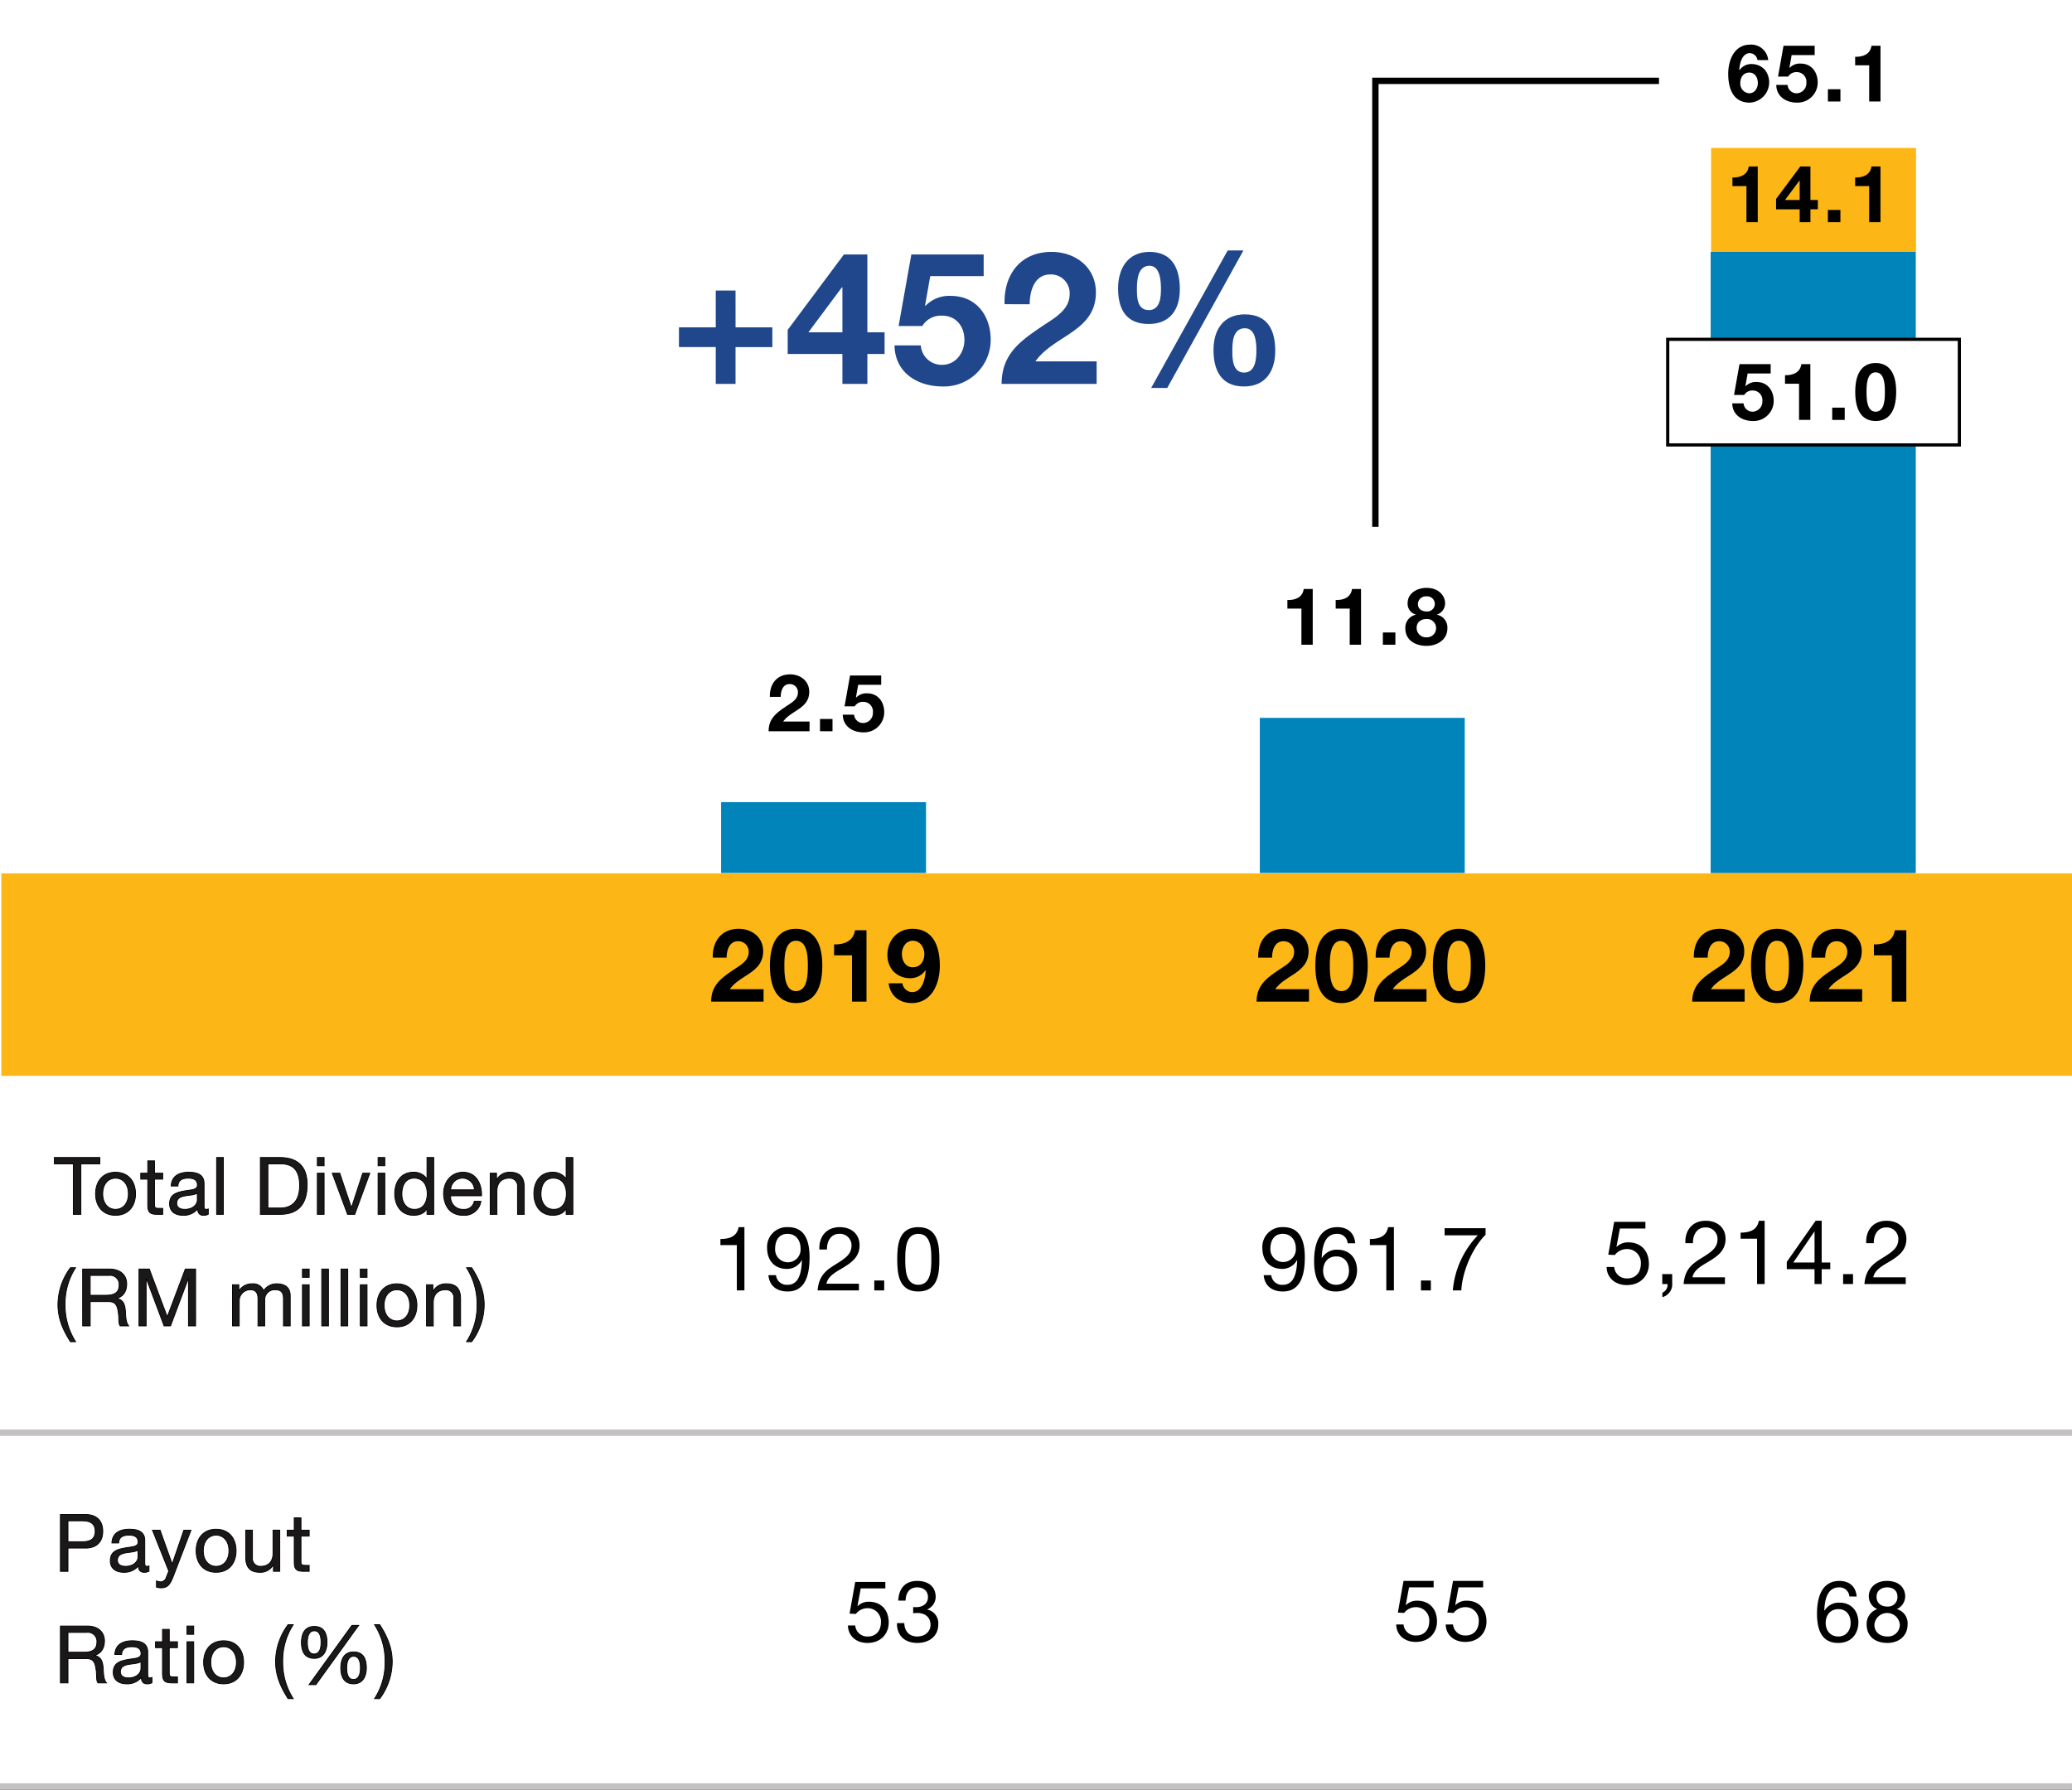 <svg xmlns="http://www.w3.org/2000/svg" width="650" height="561.5" viewBox="0 0 650 561.5">
  <rect x="0" y="0" width="650" height="561.5" fill="#333333" stroke="none"/>
  <g id="Group_7478" data-name="Group 7478" transform="translate(-68 -962)">
    <rect id="Rectangle_2780" data-name="Rectangle 2780" width="650" height="560" transform="translate(68 962)" fill="#fff"/>
    <g id="Path_23630" data-name="Path 23630" transform="translate(-5631.916 -382.404)">
      <path id="Path_23751" data-name="Path 23751" d="M5700.348,1618.406h649.568v63.534H5700.348Zm0,0" fill="#fcb716"/>
    </g>
    <g id="Line_1773" data-name="Line 1773" transform="translate(-5631.916 -382.404)">
      <rect id="Rectangle_2781" data-name="Rectangle 2781" width="649.998" height="2" transform="translate(5699.916 1792.904)" fill="#c3c1c1"/>
    </g>
    <g id="Line_1772" data-name="Line 1772" transform="translate(-5631.916 -382.404)">
      <rect id="Rectangle_2782" data-name="Rectangle 2782" width="649.998" height="2" transform="translate(5699.916 1903.904)" fill="#c3c1c1"/>
    </g>
    <g id="_2019" data-name=" 2019" transform="translate(-5631.916 -382.404)" style="isolation: isolate">
      <g id="Group_7464" data-name="Group 7464" style="isolation: isolate">
        <path id="Path_23752" data-name="Path 23752" d="M5923.518,1644.868c-.161-5.119,2.752-9.056,8.128-9.056,4.1,0,7.678,2.624,7.678,7.008,0,3.36-1.791,5.216-4,6.783s-4.832,2.848-6.464,5.153h10.592v3.9h-16.447c.032-5.184,3.2-7.392,7.072-10.016,1.984-1.343,4.671-2.719,4.7-5.471a3.233,3.233,0,0,0-3.359-3.455c-2.689,0-3.553,2.783-3.553,5.151Z"/>
        <path id="Path_23753" data-name="Path 23753" d="M5949.629,1635.812c4.48,0,8.256,2.817,8.256,11.552,0,8.927-3.776,11.743-8.256,11.743-4.415,0-8.191-2.816-8.191-11.743C5941.438,1638.629,5945.214,1635.812,5949.629,1635.812Zm0,19.551c3.713,0,3.713-5.472,3.713-8,0-2.336,0-7.808-3.713-7.808-3.647,0-3.647,5.472-3.647,7.808C5945.982,1649.891,5945.982,1655.363,5949.629,1655.363Z"/>
        <path id="Path_23754" data-name="Path 23754" d="M5971.74,1658.659H5967.2v-14.527h-5.632v-3.424c3.168.064,6.08-1.024,6.56-4.447h3.615Z"/>
        <path id="Path_23755" data-name="Path 23755" d="M5983.006,1652.9a3.206,3.206,0,0,0,3.008,2.784c3.295,0,4.159-4.32,4.287-6.815l-.065-.064a5.7,5.7,0,0,1-5.054,2.5,7.164,7.164,0,0,1-5.153-2.3A7.716,7.716,0,0,1,5978.3,1644c0-4.575,3.168-8.192,7.839-8.192,6.784,0,8.607,5.92,8.607,11.583,0,5.472-2.432,11.712-8.8,11.712-3.871,0-6.752-2.272-7.263-6.208Zm6.879-9.183c0-2.079-1.344-4.16-3.615-4.16-2.176,0-3.424,2.081-3.424,4.1,0,2.111,1.088,4.224,3.424,4.224C5988.7,1647.876,5989.885,1645.924,5989.885,1643.716Z"/>
      </g>
    </g>
    <g id="_2020" data-name=" 2020" transform="translate(-5631.916 -382.404)" style="isolation: isolate">
      <g id="Group_7465" data-name="Group 7465" style="isolation: isolate">
        <path id="Path_23756" data-name="Path 23756" d="M6094.623,1644.868c-.16-5.119,2.752-9.056,8.127-9.056,4.1,0,7.68,2.624,7.68,7.008,0,3.36-1.792,5.216-4,6.783s-4.832,2.848-6.463,5.153h10.591v3.9h-16.447c.032-5.184,3.2-7.392,7.072-10.016,1.983-1.343,4.671-2.719,4.7-5.471a3.234,3.234,0,0,0-3.361-3.455c-2.688,0-3.551,2.783-3.551,5.151Z"/>
        <path id="Path_23757" data-name="Path 23757" d="M6120.734,1635.812c4.481,0,8.256,2.817,8.256,11.552,0,8.927-3.775,11.743-8.256,11.743-4.416,0-8.191-2.816-8.191-11.743C6112.543,1638.629,6116.318,1635.812,6120.734,1635.812Zm0,19.551c3.712,0,3.712-5.472,3.712-8,0-2.336,0-7.808-3.712-7.808-3.647,0-3.647,5.472-3.647,7.808C6117.087,1649.891,6117.087,1655.363,6120.734,1655.363Z"/>
        <path id="Path_23758" data-name="Path 23758" d="M6131.486,1644.868c-.16-5.119,2.752-9.056,8.128-9.056,4.1,0,7.679,2.624,7.679,7.008,0,3.36-1.791,5.216-4,6.783s-4.832,2.848-6.464,5.153h10.592v3.9h-16.447c.032-5.184,3.2-7.392,7.072-10.016,1.982-1.343,4.671-2.719,4.7-5.471a3.233,3.233,0,0,0-3.359-3.455c-2.689,0-3.553,2.783-3.553,5.151Z"/>
        <path id="Path_23759" data-name="Path 23759" d="M6157.6,1635.812c4.48,0,8.256,2.817,8.256,11.552,0,8.927-3.776,11.743-8.256,11.743-4.415,0-8.192-2.816-8.192-11.743C6149.406,1638.629,6153.183,1635.812,6157.6,1635.812Zm0,19.551c3.713,0,3.713-5.472,3.713-8,0-2.336,0-7.808-3.713-7.808-3.647,0-3.647,5.472-3.647,7.808C6153.951,1649.891,6153.951,1655.363,6157.6,1655.363Z"/>
      </g>
    </g>
    <g id="_2021" data-name=" 2021" transform="translate(-5631.916 -382.404)" style="isolation: isolate">
      <g id="Group_7466" data-name="Group 7466" style="isolation: isolate">
        <path id="Path_23760" data-name="Path 23760" d="M6231.286,1644.868c-.16-5.119,2.751-9.056,8.128-9.056,4.1,0,7.679,2.624,7.679,7.008,0,3.36-1.792,5.216-4,6.783s-4.832,2.848-6.465,5.153h10.592v3.9h-16.448c.034-5.184,3.2-7.392,7.073-10.016,1.984-1.343,4.672-2.719,4.7-5.471a3.233,3.233,0,0,0-3.36-3.455c-2.687,0-3.551,2.783-3.551,5.151Z"/>
        <path id="Path_23761" data-name="Path 23761" d="M6257.4,1635.812c4.48,0,8.255,2.817,8.255,11.552,0,8.927-3.775,11.743-8.255,11.743-4.415,0-8.191-2.816-8.191-11.743C6249.206,1638.629,6252.982,1635.812,6257.4,1635.812Zm0,19.551c3.712,0,3.712-5.472,3.712-8,0-2.336,0-7.808-3.712-7.808-3.647,0-3.647,5.472-3.647,7.808C6253.75,1649.891,6253.75,1655.363,6257.4,1655.363Z"/>
        <path id="Path_23762" data-name="Path 23762" d="M6268.15,1644.868c-.16-5.119,2.751-9.056,8.127-9.056,4.1,0,7.68,2.624,7.68,7.008,0,3.36-1.793,5.216-4,6.783s-4.832,2.848-6.464,5.153h10.591v3.9h-16.446c.032-5.184,3.2-7.392,7.071-10.016,1.984-1.343,4.672-2.719,4.7-5.471a3.233,3.233,0,0,0-3.36-3.455c-2.688,0-3.551,2.783-3.551,5.151Z"/>
        <path id="Path_23763" data-name="Path 23763" d="M6297.941,1658.659H6293.4v-14.527h-5.631v-3.424c3.168.064,6.08-1.024,6.559-4.447h3.616Z"/>
      </g>
    </g>
    <g id="Total_Dividend_RM_million_" data-name="Total Dividend RM million " transform="translate(-5631.916 -382.404)" style="isolation: isolate">
      <g id="Group_7467" data-name="Group 7467" style="isolation: isolate">
        <path id="Path_23764" data-name="Path 23764" d="M5722.914,1709.558h-5.948v-2h14.271v2h-5.948V1725.4h-2.375Z" fill="#1a1818"/>
        <path id="Path_23765" data-name="Path 23765" d="M5736.164,1712.182c4.1,0,6.274,2.975,6.274,6.774,0,3.773-2.174,6.748-6.274,6.748s-6.273-2.975-6.273-6.748C5729.891,1715.157,5732.064,1712.182,5736.164,1712.182Zm0,11.648c2.225,0,4.024-1.75,4.024-4.874,0-3.15-1.8-4.9-4.024-4.9s-4.023,1.75-4.023,4.9C5732.141,1722.08,5733.939,1723.83,5736.164,1723.83Z" fill="#1a1818"/>
        <path id="Path_23766" data-name="Path 23766" d="M5748.39,1712.482h2.574v1.875h-2.574v8.023c0,.974.274,1.149,1.6,1.149h.975v1.875h-1.624c-2.2,0-3.074-.45-3.074-2.824v-8.223h-2.2v-1.875h2.2v-3.874h2.124Z" fill="#1a1818"/>
        <path id="Path_23767" data-name="Path 23767" d="M5765.262,1725.354a2.867,2.867,0,0,1-1.525.35c-1.1,0-1.8-.6-1.8-2a5.735,5.735,0,0,1-4.549,2c-2.35,0-4.274-1.05-4.274-3.624,0-2.924,2.174-3.549,4.374-3.974,2.349-.45,4.349-.3,4.349-1.9,0-1.85-1.525-2.151-2.874-2.151-1.8,0-3.124.551-3.225,2.451h-2.124c.125-3.2,2.6-4.325,5.474-4.325,2.324,0,4.849.525,4.849,3.549v6.649c0,1,0,1.45.674,1.45a1.824,1.824,0,0,0,.65-.125Zm-3.449-6.624c-.825.6-2.424.625-3.849.875-1.4.25-2.6.75-2.6,2.325,0,1.4,1.2,1.9,2.5,1.9,2.8,0,3.95-1.75,3.95-2.925Z" fill="#1a1818"/>
        <path id="Path_23768" data-name="Path 23768" d="M5767.865,1707.558h2.124V1725.4h-2.124Z" fill="#1a1818"/>
        <path id="Path_23769" data-name="Path 23769" d="M5781.59,1707.558h6.123c5.5,0,8.572,2.749,8.572,8.5,0,5.974-2.624,9.348-8.572,9.348h-6.123Zm2.373,15.846h3.949c1.625,0,6-.449,6-7.022,0-4.249-1.575-6.824-5.948-6.824h-4Z" fill="#1a1818"/>
        <path id="Path_23770" data-name="Path 23770" d="M5801.589,1710.158h-2.124v-2.6h2.124Zm-2.124,2.324h2.124V1725.4h-2.124Z" fill="#1a1818"/>
        <path id="Path_23771" data-name="Path 23771" d="M5811.213,1725.4h-2.275l-4.8-12.922h2.375l3.624,10.773h.05l3.523-10.773h2.225Z" fill="#1a1818"/>
        <path id="Path_23772" data-name="Path 23772" d="M5820.639,1710.158h-2.125v-2.6h2.125Zm-2.125,2.324h2.125V1725.4h-2.125Z" fill="#1a1818"/>
        <path id="Path_23773" data-name="Path 23773" d="M5835.986,1725.4h-2.125v-1.75h-.05c-.7,1.425-2.349,2.05-4.123,2.05-3.975,0-5.95-3.149-5.95-6.8s1.95-6.724,5.9-6.724a4.948,4.948,0,0,1,4.174,2.025h.05v-6.649h2.125Zm-6-1.574c2.849,0,3.949-2.45,3.949-4.874,0-2.55-1.149-4.9-4.074-4.9-2.9,0-3.874,2.475-3.874,5C5825.988,1721.48,5827.238,1723.83,5829.987,1723.83Z" fill="#1a1818"/>
        <path id="Path_23774" data-name="Path 23774" d="M5850.785,1721.305a5.209,5.209,0,0,1-5.523,4.4c-4.124,0-6.074-2.85-6.2-6.8,0-3.874,2.55-6.724,6.074-6.724,4.574,0,5.973,4.274,5.848,7.4h-9.672a3.807,3.807,0,0,0,4.024,4.249,3.115,3.115,0,0,0,3.349-2.525Zm-2.049-3.6a3.718,3.718,0,0,0-3.724-3.65,3.68,3.68,0,0,0-3.7,3.65Z" fill="#1a1818"/>
        <path id="Path_23775" data-name="Path 23775" d="M5853.688,1712.482h2v2.05h.049a4.5,4.5,0,0,1,4.2-2.35c3.4,0,4.448,1.95,4.448,4.724v8.5h-2.124v-8.748a2.435,2.435,0,0,0-2.624-2.6c-2.574,0-3.824,1.725-3.824,4.05v7.3h-2.125Z" fill="#1a1818"/>
        <path id="Path_23776" data-name="Path 23776" d="M5879.635,1725.4h-2.124v-1.75h-.05c-.7,1.425-2.35,2.05-4.125,2.05-3.973,0-5.947-3.149-5.947-6.8s1.949-6.724,5.9-6.724a4.949,4.949,0,0,1,4.174,2.025h.05v-6.649h2.124Zm-6-1.574c2.849,0,3.949-2.45,3.949-4.874,0-2.55-1.15-4.9-4.074-4.9-2.9,0-3.874,2.475-3.874,5C5869.638,1721.48,5870.887,1723.83,5873.637,1723.83Z" fill="#1a1818"/>
      </g>
      <g id="Group_7468" data-name="Group 7468" style="isolation: isolate">
        <path id="Path_23777" data-name="Path 23777" d="M5722.914,1709.558h-5.948v-2h14.271v2h-5.948V1725.4h-2.375Z" fill="none" stroke="#000" stroke-width="0.25"/>
        <path id="Path_23778" data-name="Path 23778" d="M5736.164,1712.182c4.1,0,6.274,2.975,6.274,6.774,0,3.773-2.174,6.748-6.274,6.748s-6.273-2.975-6.273-6.748C5729.891,1715.157,5732.064,1712.182,5736.164,1712.182Zm0,11.648c2.225,0,4.024-1.75,4.024-4.874,0-3.15-1.8-4.9-4.024-4.9s-4.023,1.75-4.023,4.9C5732.141,1722.08,5733.939,1723.83,5736.164,1723.83Z" fill="none" stroke="#000" stroke-width="0.25"/>
        <path id="Path_23779" data-name="Path 23779" d="M5748.39,1712.482h2.574v1.875h-2.574v8.023c0,.974.274,1.149,1.6,1.149h.975v1.875h-1.624c-2.2,0-3.074-.45-3.074-2.824v-8.223h-2.2v-1.875h2.2v-3.874h2.124Z" fill="none" stroke="#000" stroke-width="0.25"/>
        <path id="Path_23780" data-name="Path 23780" d="M5765.262,1725.354a2.867,2.867,0,0,1-1.525.35c-1.1,0-1.8-.6-1.8-2a5.735,5.735,0,0,1-4.549,2c-2.35,0-4.274-1.05-4.274-3.624,0-2.924,2.174-3.549,4.374-3.974,2.349-.45,4.349-.3,4.349-1.9,0-1.85-1.525-2.151-2.874-2.151-1.8,0-3.124.551-3.225,2.451h-2.124c.125-3.2,2.6-4.325,5.474-4.325,2.324,0,4.849.525,4.849,3.549v6.649c0,1,0,1.45.674,1.45a1.824,1.824,0,0,0,.65-.125Zm-3.449-6.624c-.825.6-2.424.625-3.849.875-1.4.25-2.6.75-2.6,2.325,0,1.4,1.2,1.9,2.5,1.9,2.8,0,3.95-1.75,3.95-2.925Z" fill="none" stroke="#000" stroke-width="0.25"/>
        <path id="Path_23781" data-name="Path 23781" d="M5767.865,1707.558h2.124V1725.4h-2.124Z" fill="none" stroke="#000" stroke-width="0.25"/>
        <path id="Path_23782" data-name="Path 23782" d="M5781.59,1707.558h6.123c5.5,0,8.572,2.749,8.572,8.5,0,5.974-2.624,9.348-8.572,9.348h-6.123Zm2.373,15.846h3.949c1.625,0,6-.449,6-7.022,0-4.249-1.575-6.824-5.948-6.824h-4Z" fill="none" stroke="#000" stroke-width="0.25"/>
        <path id="Path_23783" data-name="Path 23783" d="M5801.589,1710.158h-2.124v-2.6h2.124Zm-2.124,2.324h2.124V1725.4h-2.124Z" fill="none" stroke="#000" stroke-width="0.25"/>
        <path id="Path_23784" data-name="Path 23784" d="M5811.213,1725.4h-2.275l-4.8-12.922h2.375l3.624,10.773h.05l3.523-10.773h2.225Z" fill="none" stroke="#000" stroke-width="0.25"/>
        <path id="Path_23785" data-name="Path 23785" d="M5820.639,1710.158h-2.125v-2.6h2.125Zm-2.125,2.324h2.125V1725.4h-2.125Z" fill="none" stroke="#000" stroke-width="0.25"/>
        <path id="Path_23786" data-name="Path 23786" d="M5835.986,1725.4h-2.125v-1.75h-.05c-.7,1.425-2.349,2.05-4.123,2.05-3.975,0-5.95-3.149-5.95-6.8s1.95-6.724,5.9-6.724a4.948,4.948,0,0,1,4.174,2.025h.05v-6.649h2.125Zm-6-1.574c2.849,0,3.949-2.45,3.949-4.874,0-2.55-1.149-4.9-4.074-4.9-2.9,0-3.874,2.475-3.874,5C5825.988,1721.48,5827.238,1723.83,5829.987,1723.83Z" fill="none" stroke="#000" stroke-width="0.25"/>
        <path id="Path_23787" data-name="Path 23787" d="M5850.785,1721.305a5.209,5.209,0,0,1-5.523,4.4c-4.124,0-6.074-2.85-6.2-6.8,0-3.874,2.55-6.724,6.074-6.724,4.574,0,5.973,4.274,5.848,7.4h-9.672a3.807,3.807,0,0,0,4.024,4.249,3.115,3.115,0,0,0,3.349-2.525Zm-2.049-3.6a3.718,3.718,0,0,0-3.724-3.65,3.68,3.68,0,0,0-3.7,3.65Z" fill="none" stroke="#000" stroke-width="0.25"/>
        <path id="Path_23788" data-name="Path 23788" d="M5853.688,1712.482h2v2.05h.049a4.5,4.5,0,0,1,4.2-2.35c3.4,0,4.448,1.95,4.448,4.724v8.5h-2.124v-8.748a2.435,2.435,0,0,0-2.624-2.6c-2.574,0-3.824,1.725-3.824,4.05v7.3h-2.125Z" fill="none" stroke="#000" stroke-width="0.25"/>
        <path id="Path_23789" data-name="Path 23789" d="M5879.635,1725.4h-2.124v-1.75h-.05c-.7,1.425-2.35,2.05-4.125,2.05-3.973,0-5.947-3.149-5.947-6.8s1.949-6.724,5.9-6.724a4.949,4.949,0,0,1,4.174,2.025h.05v-6.649h2.124Zm-6-1.574c2.849,0,3.949-2.45,3.949-4.874,0-2.55-1.15-4.9-4.074-4.9-2.9,0-3.874,2.475-3.874,5C5869.638,1721.48,5870.887,1723.83,5873.637,1723.83Z" fill="none" stroke="#000" stroke-width="0.25"/>
      </g>
      <g id="Group_7469" data-name="Group 7469" style="isolation: isolate">
        <path id="Path_23790" data-name="Path 23790" d="M5722.015,1765.353c-2.4-3.75-3.924-7.323-3.924-11.7a19.651,19.651,0,0,1,3.924-11.522h1.624a20.688,20.688,0,0,0-3.3,11.522,21.081,21.081,0,0,0,3.3,11.7Z" fill="#1a1818"/>
        <path id="Path_23791" data-name="Path 23791" d="M5725.84,1742.558h8.4c3.35,0,5.424,1.825,5.424,4.674,0,2.15-.95,3.924-3.1,4.525v.049c2.074.4,2.5,1.924,2.673,3.674.151,1.75.051,3.7,1.051,4.924h-2.65c-.674-.724-.3-2.649-.65-4.4-.25-1.75-.674-3.225-2.973-3.225h-5.8v7.623h-2.375Zm7.324,8.223c2.224,0,4.123-.574,4.123-3.174a2.823,2.823,0,0,0-3.174-3.049h-5.9v6.223Z" fill="#1a1818"/>
        <path id="Path_23792" data-name="Path 23792" d="M5743.516,1742.558h3.248l5.625,15,5.648-15h3.248V1760.4h-2.249v-14.847h-.05l-5.574,14.847h-2.023l-5.575-14.847h-.049V1760.4h-2.249Z" fill="#1a1818"/>
        <path id="Path_23793" data-name="Path 23793" d="M5772.84,1747.482h2v1.9h.049a4.764,4.764,0,0,1,4.174-2.2,3.425,3.425,0,0,1,3.549,2.2,4.786,4.786,0,0,1,4.05-2.2c2.574,0,4.3,1.075,4.3,3.749v9.473h-2.125v-8.473c0-1.6-.425-2.875-2.5-2.875a3.13,3.13,0,0,0-3.373,3.3v8.048h-2.125v-8.473c0-1.674-.525-2.875-2.424-2.875a3.486,3.486,0,0,0-3.449,3.3v8.048h-2.125Z" fill="#1a1818"/>
        <path id="Path_23794" data-name="Path 23794" d="M5796.914,1745.158h-2.124v-2.6h2.124Zm-2.124,2.324h2.124V1760.4h-2.124Z" fill="#1a1818"/>
        <path id="Path_23795" data-name="Path 23795" d="M5800.84,1742.558h2.124V1760.4h-2.124Z" fill="#1a1818"/>
        <path id="Path_23796" data-name="Path 23796" d="M5806.889,1742.558h2.125V1760.4h-2.125Z" fill="#1a1818"/>
        <path id="Path_23797" data-name="Path 23797" d="M5815.063,1745.158h-2.125v-2.6h2.125Zm-2.125,2.324h2.125V1760.4h-2.125Z" fill="#1a1818"/>
        <path id="Path_23798" data-name="Path 23798" d="M5824.438,1747.182c4.1,0,6.273,2.975,6.273,6.774,0,3.773-2.175,6.748-6.273,6.748s-6.274-2.975-6.274-6.748C5818.164,1750.157,5820.338,1747.182,5824.438,1747.182Zm0,11.648c2.223,0,4.023-1.75,4.023-4.874,0-3.15-1.8-4.9-4.023-4.9s-4.025,1.75-4.025,4.9C5820.413,1757.08,5822.213,1758.83,5824.438,1758.83Z" fill="#1a1818"/>
        <path id="Path_23799" data-name="Path 23799" d="M5833.713,1747.482h2v2.05h.049a4.5,4.5,0,0,1,4.2-2.35c3.4,0,4.449,1.95,4.449,4.724v8.5h-2.125v-8.748a2.435,2.435,0,0,0-2.623-2.6c-2.575,0-3.824,1.725-3.824,4.05v7.3h-2.125Z" fill="#1a1818"/>
        <path id="Path_23800" data-name="Path 23800" d="M5846.264,1765.353a20.674,20.674,0,0,0,3.3-11.522,21.062,21.062,0,0,0-3.3-11.7h1.625c2.4,3.749,3.924,7.323,3.924,11.7a19.663,19.663,0,0,1-3.924,11.522Z" fill="#1a1818"/>
      </g>
      <g id="Group_7470" data-name="Group 7470" style="isolation: isolate">
        <path id="Path_23801" data-name="Path 23801" d="M5722.015,1765.353c-2.4-3.75-3.924-7.323-3.924-11.7a19.651,19.651,0,0,1,3.924-11.522h1.624a20.688,20.688,0,0,0-3.3,11.522,21.081,21.081,0,0,0,3.3,11.7Z" fill="none" stroke="#000" stroke-width="0.25"/>
        <path id="Path_23802" data-name="Path 23802" d="M5725.84,1742.558h8.4c3.35,0,5.424,1.825,5.424,4.674,0,2.15-.95,3.924-3.1,4.525v.049c2.074.4,2.5,1.924,2.673,3.674.151,1.75.051,3.7,1.051,4.924h-2.65c-.674-.724-.3-2.649-.65-4.4-.25-1.75-.674-3.225-2.973-3.225h-5.8v7.623h-2.375Zm7.324,8.223c2.224,0,4.123-.574,4.123-3.174a2.823,2.823,0,0,0-3.174-3.049h-5.9v6.223Z" fill="none" stroke="#000" stroke-width="0.25"/>
        <path id="Path_23803" data-name="Path 23803" d="M5743.516,1742.558h3.248l5.625,15,5.648-15h3.248V1760.4h-2.249v-14.847h-.05l-5.574,14.847h-2.023l-5.575-14.847h-.049V1760.4h-2.249Z" fill="none" stroke="#000" stroke-width="0.25"/>
        <path id="Path_23804" data-name="Path 23804" d="M5772.84,1747.482h2v1.9h.049a4.764,4.764,0,0,1,4.174-2.2,3.425,3.425,0,0,1,3.549,2.2,4.786,4.786,0,0,1,4.05-2.2c2.574,0,4.3,1.075,4.3,3.749v9.473h-2.125v-8.473c0-1.6-.425-2.875-2.5-2.875a3.13,3.13,0,0,0-3.373,3.3v8.048h-2.125v-8.473c0-1.674-.525-2.875-2.424-2.875a3.486,3.486,0,0,0-3.449,3.3v8.048h-2.125Z" fill="none" stroke="#000" stroke-width="0.25"/>
        <path id="Path_23805" data-name="Path 23805" d="M5796.914,1745.158h-2.124v-2.6h2.124Zm-2.124,2.324h2.124V1760.4h-2.124Z" fill="none" stroke="#000" stroke-width="0.25"/>
        <path id="Path_23806" data-name="Path 23806" d="M5800.84,1742.558h2.124V1760.4h-2.124Z" fill="none" stroke="#000" stroke-width="0.25"/>
        <path id="Path_23807" data-name="Path 23807" d="M5806.889,1742.558h2.125V1760.4h-2.125Z" fill="none" stroke="#000" stroke-width="0.25"/>
        <path id="Path_23808" data-name="Path 23808" d="M5815.063,1745.158h-2.125v-2.6h2.125Zm-2.125,2.324h2.125V1760.4h-2.125Z" fill="none" stroke="#000" stroke-width="0.25"/>
        <path id="Path_23809" data-name="Path 23809" d="M5824.438,1747.182c4.1,0,6.273,2.975,6.273,6.774,0,3.773-2.175,6.748-6.273,6.748s-6.274-2.975-6.274-6.748C5818.164,1750.157,5820.338,1747.182,5824.438,1747.182Zm0,11.648c2.223,0,4.023-1.75,4.023-4.874,0-3.15-1.8-4.9-4.023-4.9s-4.025,1.75-4.025,4.9C5820.413,1757.08,5822.213,1758.83,5824.438,1758.83Z" fill="none" stroke="#000" stroke-width="0.25"/>
        <path id="Path_23810" data-name="Path 23810" d="M5833.713,1747.482h2v2.05h.049a4.5,4.5,0,0,1,4.2-2.35c3.4,0,4.449,1.95,4.449,4.724v8.5h-2.125v-8.748a2.435,2.435,0,0,0-2.623-2.6c-2.575,0-3.824,1.725-3.824,4.05v7.3h-2.125Z" fill="none" stroke="#000" stroke-width="0.25"/>
        <path id="Path_23811" data-name="Path 23811" d="M5846.264,1765.353a20.674,20.674,0,0,0,3.3-11.522,21.062,21.062,0,0,0-3.3-11.7h1.625c2.4,3.749,3.924,7.323,3.924,11.7a19.663,19.663,0,0,1-3.924,11.522Z" fill="none" stroke="#000" stroke-width="0.25"/>
      </g>
    </g>
    <g id="Payout_Ratio_" data-name="Payout Ratio " transform="translate(-5631.916 -382.404)" style="isolation: isolate">
      <g id="Group_7471" data-name="Group 7471" style="isolation: isolate">
        <path id="Path_23812" data-name="Path 23812" d="M5718.865,1819.558h7.823c3.55,0,5.474,1.975,5.474,5.274s-1.924,5.3-5.474,5.274h-5.448v7.3h-2.375Zm2.375,8.548h4.649c2.674.026,3.9-1.149,3.9-3.274s-1.225-3.274-3.9-3.274h-4.649Z" fill="#1a1818"/>
        <path id="Path_23813" data-name="Path 23813" d="M5746.662,1837.354a2.863,2.863,0,0,1-1.524.35c-1.1,0-1.8-.6-1.8-2a5.734,5.734,0,0,1-4.549,2c-2.35,0-4.273-1.05-4.273-3.624,0-2.924,2.173-3.549,4.374-3.974,2.348-.45,4.348-.3,4.348-1.9,0-1.85-1.524-2.151-2.874-2.151-1.8,0-3.124.551-3.224,2.451h-2.124c.125-3.2,2.6-4.325,5.473-4.325,2.324,0,4.849.525,4.849,3.549v6.649c0,1,0,1.45.675,1.45a1.814,1.814,0,0,0,.649-.125Zm-3.449-6.624c-.824.6-2.424.625-3.849.875-1.4.25-2.6.75-2.6,2.325,0,1.4,1.2,1.9,2.5,1.9,2.8,0,3.949-1.75,3.949-2.925Z" fill="#1a1818"/>
        <path id="Path_23814" data-name="Path 23814" d="M5754.214,1839.129c-.975,2.524-1.85,3.449-3.749,3.449a4.229,4.229,0,0,1-1.475-.225v-1.95a4.345,4.345,0,0,0,1.25.3,1.832,1.832,0,0,0,1.749-1.175l.875-2.2-5.124-12.847h2.4l3.774,10.573h.05l3.624-10.573h2.25Z" fill="#1a1818"/>
        <path id="Path_23815" data-name="Path 23815" d="M5767.714,1824.182c4.1,0,6.273,2.975,6.273,6.774,0,3.773-2.174,6.748-6.273,6.748s-6.274-2.975-6.274-6.748C5761.44,1827.157,5763.615,1824.182,5767.714,1824.182Zm0,11.648c2.224,0,4.024-1.75,4.024-4.874,0-3.15-1.8-4.9-4.024-4.9s-4.025,1.75-4.025,4.9C5763.689,1834.08,5765.489,1835.83,5767.714,1835.83Z" fill="#1a1818"/>
        <path id="Path_23816" data-name="Path 23816" d="M5787.688,1837.4h-2v-2.05h-.05a4.5,4.5,0,0,1-4.2,2.35c-3.4,0-4.448-1.949-4.448-4.724v-8.5h2.124v8.748a2.434,2.434,0,0,0,2.624,2.6c2.575,0,3.825-1.725,3.825-4.05v-7.3h2.125Z" fill="#1a1818"/>
        <path id="Path_23817" data-name="Path 23817" d="M5794.34,1824.482h2.574v1.875h-2.574v8.023c0,.974.274,1.149,1.6,1.149h.975v1.875h-1.625c-2.2,0-3.074-.45-3.074-2.824v-8.223h-2.2v-1.875h2.2v-3.874h2.125Z" fill="#1a1818"/>
      </g>
      <g id="Group_7472" data-name="Group 7472" style="isolation: isolate">
        <path id="Path_23818" data-name="Path 23818" d="M5718.865,1819.558h7.823c3.55,0,5.474,1.975,5.474,5.274s-1.924,5.3-5.474,5.274h-5.448v7.3h-2.375Zm2.375,8.548h4.649c2.674.026,3.9-1.149,3.9-3.274s-1.225-3.274-3.9-3.274h-4.649Z" fill="none" stroke="#000" stroke-width="0.25"/>
        <path id="Path_23819" data-name="Path 23819" d="M5746.662,1837.354a2.863,2.863,0,0,1-1.524.35c-1.1,0-1.8-.6-1.8-2a5.734,5.734,0,0,1-4.549,2c-2.35,0-4.273-1.05-4.273-3.624,0-2.924,2.173-3.549,4.374-3.974,2.348-.45,4.348-.3,4.348-1.9,0-1.85-1.524-2.151-2.874-2.151-1.8,0-3.124.551-3.224,2.451h-2.124c.125-3.2,2.6-4.325,5.473-4.325,2.324,0,4.849.525,4.849,3.549v6.649c0,1,0,1.45.675,1.45a1.814,1.814,0,0,0,.649-.125Zm-3.449-6.624c-.824.6-2.424.625-3.849.875-1.4.25-2.6.75-2.6,2.325,0,1.4,1.2,1.9,2.5,1.9,2.8,0,3.949-1.75,3.949-2.925Z" fill="none" stroke="#000" stroke-width="0.25"/>
        <path id="Path_23820" data-name="Path 23820" d="M5754.214,1839.129c-.975,2.524-1.85,3.449-3.749,3.449a4.229,4.229,0,0,1-1.475-.225v-1.95a4.345,4.345,0,0,0,1.25.3,1.832,1.832,0,0,0,1.749-1.175l.875-2.2-5.124-12.847h2.4l3.774,10.573h.05l3.624-10.573h2.25Z" fill="none" stroke="#000" stroke-width="0.25"/>
        <path id="Path_23821" data-name="Path 23821" d="M5767.714,1824.182c4.1,0,6.273,2.975,6.273,6.774,0,3.773-2.174,6.748-6.273,6.748s-6.274-2.975-6.274-6.748C5761.44,1827.157,5763.615,1824.182,5767.714,1824.182Zm0,11.648c2.224,0,4.024-1.75,4.024-4.874,0-3.15-1.8-4.9-4.024-4.9s-4.025,1.75-4.025,4.9C5763.689,1834.08,5765.489,1835.83,5767.714,1835.83Z" fill="none" stroke="#000" stroke-width="0.25"/>
        <path id="Path_23822" data-name="Path 23822" d="M5787.688,1837.4h-2v-2.05h-.05a4.5,4.5,0,0,1-4.2,2.35c-3.4,0-4.448-1.949-4.448-4.724v-8.5h2.124v8.748a2.434,2.434,0,0,0,2.624,2.6c2.575,0,3.825-1.725,3.825-4.05v-7.3h2.125Z" fill="none" stroke="#000" stroke-width="0.25"/>
        <path id="Path_23823" data-name="Path 23823" d="M5794.34,1824.482h2.574v1.875h-2.574v8.023c0,.974.274,1.149,1.6,1.149h.975v1.875h-1.625c-2.2,0-3.074-.45-3.074-2.824v-8.223h-2.2v-1.875h2.2v-3.874h2.125Z" fill="none" stroke="#000" stroke-width="0.25"/>
      </g>
      <g id="Group_7473" data-name="Group 7473" style="isolation: isolate">
        <path id="Path_23824" data-name="Path 23824" d="M5718.865,1854.558h8.4c3.349,0,5.424,1.825,5.424,4.674,0,2.15-.951,3.924-3.1,4.525v.049c2.074.4,2.5,1.924,2.674,3.674.15,1.75.051,3.7,1.051,4.924h-2.651c-.674-.724-.3-2.649-.649-4.4-.25-1.75-.675-3.225-2.974-3.225h-5.8v7.623h-2.375Zm7.324,8.223c2.224,0,4.124-.574,4.124-3.174a2.823,2.823,0,0,0-3.174-3.049h-5.9v6.223Z" fill="#1a1818"/>
        <path id="Path_23825" data-name="Path 23825" d="M5747.588,1872.354a2.866,2.866,0,0,1-1.525.35c-1.1,0-1.8-.6-1.8-2a5.737,5.737,0,0,1-4.549,2c-2.35,0-4.274-1.05-4.274-3.624,0-2.924,2.174-3.549,4.373-3.974,2.35-.45,4.35-.3,4.35-1.9,0-1.85-1.525-2.151-2.875-2.151-1.8,0-3.124.551-3.225,2.451h-2.124c.125-3.2,2.6-4.325,5.474-4.325,2.324,0,4.85.525,4.85,3.549v6.649c0,1,0,1.45.674,1.45a1.822,1.822,0,0,0,.65-.125Zm-3.449-6.624c-.825.6-2.424.625-3.85.875-1.4.25-2.6.75-2.6,2.325,0,1.4,1.2,1.9,2.5,1.9,2.8,0,3.95-1.75,3.95-2.925Z" fill="#1a1818"/>
        <path id="Path_23826" data-name="Path 23826" d="M5753.015,1859.482h2.574v1.875h-2.574v8.023c0,.974.274,1.149,1.6,1.149h.975v1.875h-1.624c-2.2,0-3.074-.45-3.074-2.824v-8.223h-2.2v-1.875h2.2v-3.874h2.124Z" fill="#1a1818"/>
        <path id="Path_23827" data-name="Path 23827" d="M5760.689,1857.158h-2.125v-2.6h2.125Zm-2.125,2.324h2.125V1872.4h-2.125Z" fill="#1a1818"/>
        <path id="Path_23828" data-name="Path 23828" d="M5770.063,1859.182c4.1,0,6.274,2.975,6.274,6.774,0,3.773-2.175,6.748-6.274,6.748s-6.273-2.975-6.273-6.748C5763.79,1862.157,5765.965,1859.182,5770.063,1859.182Zm0,11.648c2.225,0,4.025-1.75,4.025-4.874,0-3.15-1.8-4.9-4.025-4.9s-4.024,1.75-4.024,4.9C5766.039,1869.08,5767.839,1870.83,5770.063,1870.83Z" fill="#1a1818"/>
        <path id="Path_23829" data-name="Path 23829" d="M5790.288,1877.353c-2.4-3.75-3.924-7.323-3.924-11.7a19.651,19.651,0,0,1,3.924-11.522h1.624a20.688,20.688,0,0,0-3.3,11.522,21.081,21.081,0,0,0,3.3,11.7Z" fill="#1a1818"/>
        <path id="Path_23830" data-name="Path 23830" d="M5798.514,1854.683c3.1,0,4,2.275,4,5,0,2.6-1.1,5.024-4,5.024-3.026,0-4.05-2.249-4.05-4.948C5794.464,1857.083,5795.439,1854.683,5798.514,1854.683Zm-.076,8.648c1.9,0,2.2-2.1,2.2-3.649,0-1.474-.25-3.624-2.124-3.624-1.85,0-2.176,2.15-2.176,3.649C5796.338,1861.157,5796.563,1863.331,5798.438,1863.331Zm11.873-8.973h2.124l-13.422,18.6h-2.15Zm.548,8.323c3.1,0,4,2.275,4,5,0,2.6-1.1,5.024-4,5.024-3.023,0-4.048-2.249-4.048-4.948C5806.811,1865.081,5807.785,1862.681,5810.859,1862.681Zm-.074,8.648c1.9,0,2.2-2.1,2.2-3.649,0-1.474-.25-3.624-2.125-3.624-1.849,0-2.173,2.15-2.173,3.649C5808.686,1869.155,5808.91,1871.329,5810.785,1871.329Z" fill="#1a1818"/>
        <path id="Path_23831" data-name="Path 23831" d="M5817.414,1877.353a20.675,20.675,0,0,0,3.3-11.522,21.063,21.063,0,0,0-3.3-11.7h1.625c2.4,3.749,3.924,7.323,3.924,11.7a19.663,19.663,0,0,1-3.924,11.522Z" fill="#1a1818"/>
      </g>
      <g id="Group_7474" data-name="Group 7474" style="isolation: isolate">
        <path id="Path_23832" data-name="Path 23832" d="M5718.865,1854.558h8.4c3.349,0,5.424,1.825,5.424,4.674,0,2.15-.951,3.924-3.1,4.525v.049c2.074.4,2.5,1.924,2.674,3.674.15,1.75.051,3.7,1.051,4.924h-2.651c-.674-.724-.3-2.649-.649-4.4-.25-1.75-.675-3.225-2.974-3.225h-5.8v7.623h-2.375Zm7.324,8.223c2.224,0,4.124-.574,4.124-3.174a2.823,2.823,0,0,0-3.174-3.049h-5.9v6.223Z" fill="none" stroke="#000" stroke-width="0.25"/>
        <path id="Path_23833" data-name="Path 23833" d="M5747.588,1872.354a2.866,2.866,0,0,1-1.525.35c-1.1,0-1.8-.6-1.8-2a5.737,5.737,0,0,1-4.549,2c-2.35,0-4.274-1.05-4.274-3.624,0-2.924,2.174-3.549,4.373-3.974,2.35-.45,4.35-.3,4.35-1.9,0-1.85-1.525-2.151-2.875-2.151-1.8,0-3.124.551-3.225,2.451h-2.124c.125-3.2,2.6-4.325,5.474-4.325,2.324,0,4.85.525,4.85,3.549v6.649c0,1,0,1.45.674,1.45a1.822,1.822,0,0,0,.65-.125Zm-3.449-6.624c-.825.6-2.424.625-3.85.875-1.4.25-2.6.75-2.6,2.325,0,1.4,1.2,1.9,2.5,1.9,2.8,0,3.95-1.75,3.95-2.925Z" fill="none" stroke="#000" stroke-width="0.25"/>
        <path id="Path_23834" data-name="Path 23834" d="M5753.015,1859.482h2.574v1.875h-2.574v8.023c0,.974.274,1.149,1.6,1.149h.975v1.875h-1.624c-2.2,0-3.074-.45-3.074-2.824v-8.223h-2.2v-1.875h2.2v-3.874h2.124Z" fill="none" stroke="#000" stroke-width="0.25"/>
        <path id="Path_23835" data-name="Path 23835" d="M5760.689,1857.158h-2.125v-2.6h2.125Zm-2.125,2.324h2.125V1872.4h-2.125Z" fill="none" stroke="#000" stroke-width="0.25"/>
        <path id="Path_23836" data-name="Path 23836" d="M5770.063,1859.182c4.1,0,6.274,2.975,6.274,6.774,0,3.773-2.175,6.748-6.274,6.748s-6.273-2.975-6.273-6.748C5763.79,1862.157,5765.965,1859.182,5770.063,1859.182Zm0,11.648c2.225,0,4.025-1.75,4.025-4.874,0-3.15-1.8-4.9-4.025-4.9s-4.024,1.75-4.024,4.9C5766.039,1869.08,5767.839,1870.83,5770.063,1870.83Z" fill="none" stroke="#000" stroke-width="0.25"/>
        <path id="Path_23837" data-name="Path 23837" d="M5790.288,1877.353c-2.4-3.75-3.924-7.323-3.924-11.7a19.651,19.651,0,0,1,3.924-11.522h1.624a20.688,20.688,0,0,0-3.3,11.522,21.081,21.081,0,0,0,3.3,11.7Z" fill="none" stroke="#000" stroke-width="0.25"/>
        <path id="Path_23838" data-name="Path 23838" d="M5798.514,1854.683c3.1,0,4,2.275,4,5,0,2.6-1.1,5.024-4,5.024-3.026,0-4.05-2.249-4.05-4.948C5794.464,1857.083,5795.439,1854.683,5798.514,1854.683Zm-.076,8.648c1.9,0,2.2-2.1,2.2-3.649,0-1.474-.25-3.624-2.124-3.624-1.85,0-2.176,2.15-2.176,3.649C5796.338,1861.157,5796.563,1863.331,5798.438,1863.331Zm11.873-8.973h2.124l-13.422,18.6h-2.15Zm.548,8.323c3.1,0,4,2.275,4,5,0,2.6-1.1,5.024-4,5.024-3.023,0-4.048-2.249-4.048-4.948C5806.811,1865.081,5807.785,1862.681,5810.859,1862.681Zm-.074,8.648c1.9,0,2.2-2.1,2.2-3.649,0-1.474-.25-3.624-2.125-3.624-1.849,0-2.173,2.15-2.173,3.649C5808.686,1869.155,5808.91,1871.329,5810.785,1871.329Z" fill="none" stroke="#000" stroke-width="0.25"/>
        <path id="Path_23839" data-name="Path 23839" d="M5817.414,1877.353a20.675,20.675,0,0,0,3.3-11.522,21.063,21.063,0,0,0-3.3-11.7h1.625c2.4,3.749,3.924,7.323,3.924,11.7a19.663,19.663,0,0,1-3.924,11.522Z" fill="none" stroke="#000" stroke-width="0.25"/>
      </g>
    </g>
    <g id="_192.0" data-name=" 192.0" transform="translate(-5625.023 -380.152)">
      <g id="Group_6774" data-name="Group 6774">
        <g id="Path_19970" data-name="Path 19970">
          <path id="Path_23840" data-name="Path 23840" d="M5926.554,1747.011h-2.38v-14.224h-5.151v-1.9c2.716,0,5.18-.727,5.712-3.723h1.819Z"/>
        </g>
        <g id="Path_19971" data-name="Path 19971">
          <path id="Path_23841" data-name="Path 23841" d="M5936.463,1742.223a3.366,3.366,0,0,0,3.641,3.026c2.911,0,4.34-2.549,4.479-7.672l-.055-.057a5.2,5.2,0,0,1-4.592,2.744c-4.032,0-6.272-2.716-6.272-6.636a6.2,6.2,0,0,1,5.918-6.47q.3-.013.606,0c3.7,0,6.8,1.986,6.8,9.489,0,6.862-2.073,10.7-6.888,10.7-3.332,0-5.712-1.709-6.021-5.125Zm3.613-12.963c-2.829,0-3.892,2.268-3.892,4.7a4,4,0,1,0,7.991.371,3.819,3.819,0,0,0-.011-.539c0-2.433-1.425-4.533-4.085-4.533Z"/>
        </g>
        <g id="Path_19972" data-name="Path 19972">
          <path id="Path_23842" data-name="Path 23842" d="M5950.075,1734.187c-.2-4.031,2.183-7.027,6.384-7.027,3.471,0,6.215,2.015,6.215,5.71,0,3.5-2.351,5.264-4.815,6.8-2.492,1.511-5.1,2.771-5.572,5.236h10.191v2.1h-12.964c.393-4.7,2.773-6.384,5.572-8.121,3.361-2.072,5.069-3.3,5.069-6.047a3.617,3.617,0,0,0-3.645-3.59c-.064,0-.127,0-.191.006-2.773,0-3.948,2.547-3.864,4.928Z"/>
        </g>
        <g id="Path_19973" data-name="Path 19973">
          <path id="Path_23843" data-name="Path 23843" d="M5967.294,1743.9h3.109v3.109h-3.109Z"/>
        </g>
        <g id="Path_19974" data-name="Path 19974">
          <path id="Path_23844" data-name="Path 23844" d="M5981.1,1727.16c6.216,0,6.608,5.711,6.608,10.107,0,4.367-.392,10.08-6.608,10.08s-6.608-5.713-6.608-10.08C5974.491,1732.871,5974.882,1727.16,5981.1,1727.16Zm0,18.088c4.06,0,4.088-5.041,4.088-8.008,0-2.941-.028-7.981-4.088-7.981s-4.089,5.04-4.089,7.981C5977.01,1740.207,5977.039,1745.248,5981.1,1745.248Z"/>
        </g>
      </g>
    </g>
    <g id="_53" data-name=" 53" transform="translate(-5597.272 -382.4)">
      <g id="Group_6775" data-name="Group 6775">
        <g id="Path_19975" data-name="Path 19975">
          <path id="Path_23845" data-name="Path 23845" d="M5943.013,1842.751h-7.72l-1.026,5.506.055.054a4.834,4.834,0,0,1,3.562-1.377c3.4,0,6.182,2.187,6.182,6.559,0,3.239-2.24,6.371-6.694,6.371-3.321,0-6.02-2.024-6.1-5.48h2.291a3.769,3.769,0,0,0,4.021,3.456c2.187,0,4.049-1.486,4.049-4.536a4.144,4.144,0,0,0-3.934-4.344,3.807,3.807,0,0,0-.384,0,4.593,4.593,0,0,0-3.564,1.808l-1.97-.108,1.782-9.936h9.447Z"/>
        </g>
        <g id="Path_19976" data-name="Path 19976">
          <path id="Path_23846" data-name="Path 23846" d="M5951.736,1848.608c.35.026.675.026,1,.026,1.943,0,3.643-1.052,3.643-3.13,0-2-1.457-3.078-3.4-3.078-2.51,0-3.59,1.917-3.616,4.157h-2.3c.135-3.644,2.078-6.182,5.911-6.182,3.32,0,5.831,1.593,5.831,5.13a4.385,4.385,0,0,1-2.645,3.806v.053a4.365,4.365,0,0,1,3.455,4.643c0,3.833-3,5.831-6.586,5.831-3.888,0-6.451-2.3-6.371-6.235h2.295c.081,2.482,1.458,4.211,4.076,4.211,2.24,0,4.156-1.377,4.156-3.7,0-2.4-1.809-3.672-4.075-3.672a11.747,11.747,0,0,0-1.377.081Z"/>
        </g>
      </g>
    </g>
    <g id="Rectangle_2657" data-name="Rectangle 2657" transform="translate(-5631.916 -382.404)">
      <g id="Rectangle_2668" data-name="Rectangle 2668">
        <rect id="Rectangle_2783" data-name="Rectangle 2783" width="64.283" height="22.218" transform="translate(5926.131 1596.076)" fill="#0084ba"/>
      </g>
    </g>
    <g id="_2.5" data-name=" 2.5" transform="translate(-5631.916 -382.404)">
      <g id="Group_6776" data-name="Group 6776">
        <g id="Path_19977" data-name="Path 19977">
          <path id="Path_23847" data-name="Path 23847" d="M5941.431,1563.053c-.125-4,2.15-7.073,6.349-7.073,3.2,0,6,2.05,6,5.474,0,2.624-1.4,4.074-3.125,5.3s-3.774,2.224-5.049,4.023h8.273v3.046h-12.847c.024-4.049,2.5-5.774,5.523-7.823,1.55-1.05,3.65-2.124,3.674-4.274a2.526,2.526,0,0,0-2.344-2.7,2.347,2.347,0,0,0-.28,0c-2.1,0-2.774,2.175-2.774,4.024Z"/>
        </g>
        <g id="Path_19978" data-name="Path 19978">
          <path id="Path_23848" data-name="Path 23848" d="M5957.156,1569.977h3.925v3.846h-3.925Z"/>
        </g>
        <g id="Path_19979" data-name="Path 19979">
          <path id="Path_23849" data-name="Path 23849" d="M5976.354,1559.255h-7.224l-.7,3.973.051.05a4.444,4.444,0,0,1,3.424-1.35c3.449,0,5.4,2.675,5.4,5.95a6.315,6.315,0,0,1-6.329,6.3l-.171,0c-3.4,0-6.448-1.875-6.5-5.549h3.55a2.828,2.828,0,0,0,2.874,2.625,3.166,3.166,0,0,0,3.028-3.3c0-.025,0-.05,0-.075a3.008,3.008,0,0,0-2.729-3.264c-.1-.008-.2-.012-.295-.011a2.947,2.947,0,0,0-2.675,1.4h-3.2l1.725-9.673h9.773Z"/>
        </g>
      </g>
    </g>
    <g id="Group_7448" data-name="Group 7448" transform="translate(-5631.916 -382.404)">
      <g id="Group_6777" data-name="Group 6777">
        <g id="Path_19980" data-name="Path 19980">
          <path id="Path_23850" data-name="Path 23850" d="M5930.663,1447.1H5942.2v6.206h-11.541v11.542h-6.2V1453.3h-11.547V1447.1h11.547v-11.541h6.2Z" fill="#20468c"/>
        </g>
        <g id="Path_19981" data-name="Path 19981">
          <path id="Path_23851" data-name="Path 23851" d="M5964.187,1455.45h-17.168v-7.54l17.632-23.663h7.365v24.417h5.4v6.786h-5.4v9.4h-7.829Zm0-20.879h-.175l-10.5,14.093h10.672Z" fill="#20468c"/>
        </g>
        <g id="Path_19982" data-name="Path 19982">
          <path id="Path_23852" data-name="Path 23852" d="M6008.5,1431.032h-16.762l-1.624,9.222.116.116a10.321,10.321,0,0,1,7.946-3.131c8,0,12.528,6.206,12.528,13.8a14.658,14.658,0,0,1-14.7,14.621c-.128,0-.256,0-.385-.006-7.888,0-14.963-4.349-15.08-12.875h8.236a6.559,6.559,0,0,0,6.67,6.09c4.292,0,7.017-3.77,7.017-7.83,0-4.233-2.609-7.6-7.017-7.6a6.841,6.841,0,0,0-6.206,3.248h-7.424l4-22.446H6008.5Z" fill="#20468c"/>
        </g>
        <g id="Path_19983" data-name="Path 19983">
          <path id="Path_23853" data-name="Path 23853" d="M6015.053,1439.849c-.29-9.28,4.988-16.414,14.732-16.414,7.424,0,13.92,4.756,13.92,12.7,0,6.09-3.248,9.453-7.25,12.3s-8.758,5.162-11.716,9.338h19.2v7.076h-29.814c.058-9.4,5.8-13.4,12.818-18.153,3.6-2.437,8.468-4.93,8.525-9.918a5.859,5.859,0,0,0-6.09-6.264c-4.872,0-6.437,5.046-6.437,9.338Z" fill="#20468c"/>
        </g>
        <g id="Path_19984" data-name="Path 19984">
          <path id="Path_23854" data-name="Path 23854" d="M6060.525,1423.435c7.191,0,9.512,5.336,9.512,11.716,0,6.322-3.016,10.9-9.8,10.9-7.134,0-9.569-4.756-9.569-11.136C6050.663,1428.6,6053.739,1423.435,6060.525,1423.435Zm-.233,18.269c3.6,0,3.829-4.175,3.829-6.611,0-2.263-.174-7.309-3.6-7.309-3.712,0-3.944,4.582-3.944,7.25C6056.581,1437.529,6056.581,1441.7,6060.292,1441.7Zm24.766-18.733h4.93l-23.9,43.151h-5.046Zm5.4,20.067c7.191,0,9.511,5.046,9.511,11.426,0,6.322-3.016,11.193-9.8,11.193-7.134,0-9.571-5.045-9.571-11.424-.006-6.323,3.065-11.2,9.855-11.2Zm-.233,18.27c3.6,0,3.828-4.524,3.828-6.96,0-2.262-.173-6.96-3.6-6.96-3.712,0-3.945,4.234-3.945,6.9-.005,2.5-.005,7.02,3.707,7.02Z" fill="#20468c"/>
        </g>
      </g>
    </g>
    <g id="_5_214.2" data-name=" 5 214.2" transform="translate(-5637.117 -382.402)">
      <g id="Group_6780" data-name="Group 6780">
        <g id="Path_19989" data-name="Path 19989">
          <path id="Path_23855" data-name="Path 23855" d="M6221.292,1729.841h-8.008l-1.065,5.712.057.056a5.016,5.016,0,0,1,3.7-1.428c3.529,0,6.412,2.269,6.412,6.8,0,3.359-2.324,6.607-6.943,6.607-3.444,0-6.244-2.1-6.328-5.684h2.38a3.909,3.909,0,0,0,4.172,3.585c2.267,0,4.2-1.54,4.2-4.7a4.3,4.3,0,0,0-4.083-4.506c-.132-.007-.265-.007-.4,0a4.762,4.762,0,0,0-3.7,1.876l-2.044-.113,1.848-10.3h9.8Z"/>
        </g>
        <g id="Path_19990" data-name="Path 19990">
          <path id="Path_23856" data-name="Path 23856" d="M6226.584,1744.149h3.108v2.828a4.162,4.162,0,0,1-3.08,4.4v-1.4a2.68,2.68,0,0,0,1.624-2.716h-1.652Z"/>
        </g>
        <g id="Path_19991" data-name="Path 19991">
          <path id="Path_23857" data-name="Path 23857" d="M6233.835,1734.434c-.195-4.031,2.185-7.027,6.384-7.027,3.473,0,6.217,2.015,6.217,5.712,0,3.5-2.352,5.263-4.816,6.8-2.493,1.511-5.1,2.772-5.573,5.237h10.193v2.1h-12.964c.391-4.7,2.771-6.383,5.572-8.12,3.36-2.072,5.068-3.3,5.068-6.048a3.617,3.617,0,0,0-3.643-3.59c-.064,0-.129,0-.193.006-2.772,0-3.949,2.548-3.865,4.928Z"/>
        </g>
        <g id="Path_19992" data-name="Path 19992">
          <path id="Path_23858" data-name="Path 23858" d="M6258.7,1747.257h-2.38v-14.223h-5.157v-1.9c2.716,0,5.18-.727,5.712-3.723h1.821Z"/>
        </g>
        <g id="Path_19993" data-name="Path 19993">
          <path id="Path_23859" data-name="Path 23859" d="M6276.591,1740.509h2.689v2.1h-2.689v4.648h-2.239v-4.648h-8.708v-2.3l9.044-12.907h1.9Zm-2.239,0v-9.715h-.057l-6.607,9.715Z"/>
        </g>
        <g id="Path_19994" data-name="Path 19994">
          <path id="Path_23860" data-name="Path 23860" d="M6283.312,1744.149h3.107v3.108h-3.107Z"/>
        </g>
        <g id="Path_19995" data-name="Path 19995">
          <path id="Path_23861" data-name="Path 23861" d="M6290.563,1734.434c-.2-4.031,2.184-7.027,6.384-7.027,3.471,0,6.216,2.015,6.216,5.712,0,3.5-2.352,5.263-4.816,6.8-2.492,1.511-5.1,2.772-5.572,5.237h10.188v2.1H6290c.393-4.7,2.773-6.383,5.573-8.12,3.36-2.072,5.068-3.3,5.068-6.048a3.617,3.617,0,0,0-3.643-3.59c-.064,0-.129,0-.193.006-2.772,0-3.948,2.548-3.864,4.928Z"/>
        </g>
      </g>
    </g>
    <g id="_68" data-name=" 68" transform="translate(-5610.644 -382.402)">
      <g id="Group_6781" data-name="Group 6781">
        <g id="Path_19996" data-name="Path 19996">
          <path id="Path_23862" data-name="Path 23862" d="M6258.8,1845.29a3.064,3.064,0,0,0-3.212-2.862c-3.914,0-4.535,4.319-4.642,7.261l.054.054a5.187,5.187,0,0,1,4.777-2.51c3.671,0,5.857,2.672,5.857,6.208,0,2.78-1.565,6.425-6.4,6.425-5.668,0-6.586-5.183-6.586-9.2,0-5.264,1.593-10.258,7.045-10.258,3.158,0,5.129,1.781,5.4,4.886Zm-7.422,8.286c0,2.376,1.457,4.266,3.967,4.266,2.484,0,3.861-1.971,3.861-4.239,0-2.375-1.243-4.345-3.861-4.345C6252.777,1849.258,6251.374,1851.174,6251.374,1853.576Z"/>
        </g>
        <g id="Path_19997" data-name="Path 19997">
          <path id="Path_23863" data-name="Path 23863" d="M6270.515,1840.4c4.184,0,5.8,2.456,5.8,4.886a4.434,4.434,0,0,1-2.646,3.968,4.586,4.586,0,0,1,3.4,4.777c0,3.7-2.808,5.831-6.344,5.831-3.671,0-6.5-1.917-6.5-5.831a4.828,4.828,0,0,1,3.347-4.777,4.329,4.329,0,0,1-2.672-3.968C6264.9,1842.132,6267.573,1840.4,6270.515,1840.4Zm.216,17.438a3.7,3.7,0,0,0,3.908-3.48q.007-.123.006-.246a4.01,4.01,0,0,0-7.989.027C6266.656,1856.437,6268.356,1857.842,6270.731,1857.842Zm0-9.394a2.938,2.938,0,0,0,3.153-2.708,2.821,2.821,0,0,0,.005-.369c0-1.917-1.349-2.943-3.212-2.943-1.836,0-3.346,1.026-3.346,2.943C6267.331,1847.476,6268.841,1848.448,6270.731,1848.448Z"/>
        </g>
      </g>
    </g>
    <g id="Rectangle_2658" data-name="Rectangle 2658" transform="translate(-5631.916 -382.404)">
      <g id="Rectangle_2669" data-name="Rectangle 2669">
        <rect id="Rectangle_2784" data-name="Rectangle 2784" width="64.283" height="227.476" transform="translate(6236.692 1390.817)" fill="#fcb716"/>
      </g>
    </g>
    <g id="Rectangle_2659" data-name="Rectangle 2659" transform="translate(-5631.916 -382.404)">
      <g id="Rectangle_2670" data-name="Rectangle 2670">
        <rect id="Rectangle_2785" data-name="Rectangle 2785" width="64.283" height="194.858" transform="translate(6236.561 1423.435)" fill="#0084ba"/>
      </g>
    </g>
    <g id="_65.1" data-name=" 65.1" transform="translate(-5631.916 -382.404)">
      <g id="Group_6782" data-name="Group 6782">
        <g id="Path_19998" data-name="Path 19998">
          <path id="Path_23864" data-name="Path 23864" d="M6251.243,1363.253a2.5,2.5,0,0,0-2.35-2.174c-2.574,0-3.25,3.374-3.35,5.323l.05.05a4.454,4.454,0,0,1,3.949-1.949,5.588,5.588,0,0,1,4.025,1.8,6.379,6.379,0,0,1-4.775,10.3c-5.3,0-6.723-4.624-6.723-9.048,0-4.273,1.9-9.147,6.874-9.147a5.351,5.351,0,0,1,5.673,4.849Zm-5.38,7.17a3.02,3.02,0,0,0,2.775,3.246l.05,0c1.7,0,2.675-1.625,2.675-3.2,0-1.649-.851-3.3-2.675-3.3C6246.793,1367.176,6245.863,1368.7,6245.863,1370.423Z"/>
        </g>
        <g id="Path_19999" data-name="Path 19999">
          <path id="Path_23865" data-name="Path 23865" d="M6269.192,1361.678h-7.224l-.7,3.974.051.05a4.443,4.443,0,0,1,3.424-1.35c3.449,0,5.4,2.675,5.4,5.949a6.315,6.315,0,0,1-6.329,6.3l-.171,0c-3.4,0-6.449-1.874-6.5-5.548h3.55a2.827,2.827,0,0,0,2.874,2.625,3.168,3.168,0,0,0,3.028-3.3c0-.025,0-.05,0-.074a3.008,3.008,0,0,0-2.73-3.263c-.1-.008-.2-.012-.294-.011a2.947,2.947,0,0,0-2.675,1.4h-3.2l1.724-9.672h9.774Z"/>
        </g>
        <g id="Path_20000" data-name="Path 20000">
          <path id="Path_23866" data-name="Path 23866" d="M6273.344,1372.4h3.924v3.849h-3.924Z"/>
        </g>
        <g id="Path_20001" data-name="Path 20001">
          <path id="Path_23867" data-name="Path 23867" d="M6289.842,1376.25h-3.549V1364.9h-4.4v-2.674c2.474.05,4.749-.8,5.124-3.474h2.824Z"/>
        </g>
      </g>
    </g>
    <g id="_14.1" data-name=" 14.1" transform="translate(-5631.916 -382.404)">
      <g id="Group_6783" data-name="Group 6783">
        <g id="Path_20002" data-name="Path 20002">
          <path id="Path_23868" data-name="Path 23868" d="M6251.334,1414.123h-3.549v-11.347h-4.4V1400.1c2.474.05,4.749-.8,5.123-3.474h2.825Z"/>
        </g>
        <g id="Path_20003" data-name="Path 20003">
          <path id="Path_23869" data-name="Path 23869" d="M6264.485,1410.075h-7.4v-3.252l7.6-10.2h3.178v10.522h2.324v2.925h-2.324v4.053h-3.374Zm0-9h-.075l-4.525,6.073h4.6Z"/>
        </g>
        <g id="Path_20004" data-name="Path 20004">
          <path id="Path_23870" data-name="Path 23870" d="M6273.335,1410.275h3.928v3.848h-3.925Z"/>
        </g>
        <g id="Path_20005" data-name="Path 20005">
          <path id="Path_23871" data-name="Path 23871" d="M6289.834,1414.123h-3.549v-11.347h-4.4V1400.1c2.474.05,4.749-.8,5.123-3.474h2.825Z"/>
        </g>
      </g>
    </g>
    <g id="Rectangle_2660" data-name="Rectangle 2660" transform="translate(-5631.916 -382.404)">
      <g id="Rectangle_2671" data-name="Rectangle 2671">
        <rect id="Rectangle_2786" data-name="Rectangle 2786" width="91.488" height="33.127" transform="translate(6223.089 1450.868)" fill="#fff"/>
        <path id="Path_23872" data-name="Path 23872" d="M6315.077,1484.495h-92.488v-34.127h92.488Zm-91.488-1h90.488v-32.127h-90.488Z"/>
      </g>
    </g>
    <g id="_51.0" data-name=" 51.0" transform="translate(-5631.916 -382.404)">
      <g id="Group_6784" data-name="Group 6784">
        <g id="Path_20006" data-name="Path 20006">
          <path id="Path_23873" data-name="Path 23873" d="M6255.387,1461.574h-7.224l-.7,3.974.05.049a4.445,4.445,0,0,1,3.424-1.349c3.449,0,5.4,2.675,5.4,5.949a6.316,6.316,0,0,1-6.331,6.3l-.169,0c-3.4,0-6.448-1.874-6.5-5.549h3.549a2.827,2.827,0,0,0,2.875,2.625,3.167,3.167,0,0,0,3.028-3.3c0-.025,0-.05,0-.075a3.008,3.008,0,0,0-2.726-3.265c-.1-.008-.2-.012-.3-.011a2.951,2.951,0,0,0-2.675,1.4h-3.2l1.725-9.673h9.772Z"/>
        </g>
        <g id="Path_20007" data-name="Path 20007">
          <path id="Path_23874" data-name="Path 23874" d="M6267.837,1476.145h-3.548V1464.8h-4.4v-2.675c2.474.05,4.748-.8,5.123-3.475h2.824Z"/>
        </g>
        <g id="Path_20008" data-name="Path 20008">
          <path id="Path_23875" data-name="Path 23875" d="M6274.69,1472.3h3.924v3.848h-3.924Z"/>
        </g>
        <g id="Path_20009" data-name="Path 20009">
          <path id="Path_23876" data-name="Path 23876" d="M6288.314,1458.3c3.5,0,6.448,2.2,6.448,9.022,0,6.974-2.949,9.173-6.448,9.173-3.449,0-6.4-2.2-6.4-9.173C6281.916,1460.5,6284.863,1458.3,6288.314,1458.3Zm0,15.271c2.9,0,2.9-4.274,2.9-6.249,0-1.824,0-6.1-2.9-6.1-2.85,0-2.85,4.274-2.85,6.1C6285.463,1469.3,6285.463,1473.571,6288.314,1473.571Z"/>
        </g>
      </g>
    </g>
    <g id="_961.7" data-name=" 961.7" transform="translate(-5622.078 -379.988)">
      <g id="Group_6786" data-name="Group 6786">
        <g id="Path_20015" data-name="Path 20015">
          <path id="Path_23877" data-name="Path 23877" d="M6088.883,1742.058a3.365,3.365,0,0,0,3.641,3.025c2.911,0,4.34-2.548,4.479-7.672l-.055-.057a5.2,5.2,0,0,1-4.592,2.743c-4.032,0-6.272-2.715-6.272-6.635a6.2,6.2,0,0,1,5.917-6.47q.3-.013.607,0c3.7,0,6.8,1.987,6.8,9.491,0,6.861-2.073,10.7-6.888,10.7-3.332,0-5.712-1.708-6.021-5.124Zm3.613-12.964c-2.829,0-3.892,2.268-3.892,4.7a4,4,0,0,0,7.991.371,3.894,3.894,0,0,0-.011-.539C6096.584,1731.194,6095.156,1729.094,6092.5,1729.094Z"/>
        </g>
        <g id="Path_20016" data-name="Path 20016">
          <path id="Path_23878" data-name="Path 23878" d="M6112.851,1732.062a3.179,3.179,0,0,0-3.332-2.968c-4.06,0-4.7,4.481-4.815,7.533l.055.055a5.385,5.385,0,0,1,4.956-2.6c3.809,0,6.077,2.771,6.077,6.439,0,2.884-1.625,6.664-6.636,6.664-5.88,0-6.832-5.376-6.832-9.548,0-5.459,1.651-10.639,7.307-10.639,3.277,0,5.321,1.848,5.6,5.067Zm-7.7,8.6c0,2.464,1.512,4.423,4.115,4.423,2.576,0,4-2.044,4-4.4,0-2.464-1.287-4.508-4-4.508-2.658,0-4.114,1.989-4.114,4.481Z"/>
        </g>
        <g id="Path_20017" data-name="Path 20017">
          <path id="Path_23879" data-name="Path 23879" d="M6127.355,1746.846h-2.38v-14.223h-5.151v-1.9c2.716,0,5.179-.727,5.712-3.723h1.819Z"/>
        </g>
        <g id="Path_20018" data-name="Path 20018">
          <path id="Path_23880" data-name="Path 23880" d="M6135.839,1743.738h3.109v3.108h-3.109Z"/>
        </g>
        <g id="Path_20019" data-name="Path 20019">
          <path id="Path_23881" data-name="Path 23881" d="M6156.112,1729.375c-4,3.975-7.252,11.256-7.616,17.471h-2.661a28.459,28.459,0,0,1,7.84-17.276h-10.412v-2.24h12.853Z"/>
        </g>
      </g>
    </g>
    <g id="_55" data-name=" 55" transform="translate(-5594.141 -382.723)">
      <g id="Group_6787" data-name="Group 6787">
        <g id="Path_20020" data-name="Path 20020">
          <path id="Path_23882" data-name="Path 23882" d="M6111.884,1842.751h-7.721l-1.027,5.506.055.054a4.833,4.833,0,0,1,3.562-1.377c3.4,0,6.182,2.187,6.182,6.559,0,3.239-2.24,6.371-6.694,6.371-3.321,0-6.02-2.024-6.1-5.48h2.3a3.77,3.77,0,0,0,4.022,3.456c2.186,0,4.048-1.486,4.048-4.536a4.144,4.144,0,0,0-3.934-4.344,3.807,3.807,0,0,0-.384,0,4.593,4.593,0,0,0-3.564,1.808l-1.97-.108,1.778-9.936h9.447Z"/>
        </g>
        <g id="Path_20021" data-name="Path 20021">
          <path id="Path_23883" data-name="Path 23883" d="M6127.409,1842.751h-7.72l-1.025,5.506.053.054a4.84,4.84,0,0,1,3.564-1.377c3.4,0,6.18,2.187,6.18,6.559,0,3.239-2.24,6.371-6.694,6.371-3.319,0-6.018-2.024-6.1-5.48h2.3a3.769,3.769,0,0,0,4.023,3.456c2.185,0,4.049-1.486,4.049-4.536a4.144,4.144,0,0,0-3.936-4.344,3.807,3.807,0,0,0-.384,0,4.589,4.589,0,0,0-3.562,1.808l-1.971-.108,1.781-9.936h9.448Z"/>
        </g>
      </g>
    </g>
    <g id="Rectangle_2662" data-name="Rectangle 2662" transform="translate(-5631.916 -382.404)">
      <g id="Rectangle_2672" data-name="Rectangle 2672">
        <rect id="Rectangle_2787" data-name="Rectangle 2787" width="64.283" height="48.66" transform="translate(6095.131 1569.633)" fill="#0084ba"/>
      </g>
    </g>
    <g id="_11.8" data-name=" 11.8" transform="translate(-5631.916 -382.404)">
      <g id="Group_6788" data-name="Group 6788">
        <g id="Path_20022" data-name="Path 20022">
          <path id="Path_23884" data-name="Path 23884" d="M6111.729,1546.688h-3.549v-11.347h-4.4v-2.674c2.474.05,4.749-.8,5.124-3.475h2.824Z"/>
        </g>
        <g id="Path_20023" data-name="Path 20023">
          <path id="Path_23885" data-name="Path 23885" d="M6126.878,1546.688h-3.548v-11.347h-4.4v-2.674c2.474.05,4.748-.8,5.123-3.475h2.824Z"/>
        </g>
        <g id="Path_20024" data-name="Path 20024">
          <path id="Path_23886" data-name="Path 23886" d="M6133.731,1542.84h3.924v3.848h-3.924Z"/>
        </g>
        <g id="Path_20025" data-name="Path 20025">
          <path id="Path_23887" data-name="Path 23887" d="M6147.4,1528.843c4.348,0,5.848,3,5.848,4.7a3.673,3.673,0,0,1-2.549,3.674v.049a4.09,4.09,0,0,1,3.274,4.275c0,3.674-3.3,5.5-6.549,5.5-3.374,0-6.647-1.7-6.647-5.474a4.159,4.159,0,0,1,3.3-4.3v-.049a3.492,3.492,0,0,1-2.575-3.6C6141.506,1530.468,6144.555,1528.843,6147.4,1528.843Zm.024,15.521a2.876,2.876,0,0,0,3-2.749c0-.067,0-.134,0-.2a2.829,2.829,0,0,0-2.851-2.806c-.049,0-.1,0-.149.006-1.723,0-3.1.975-3.1,2.774a2.948,2.948,0,0,0,2.919,2.978c.061,0,.121,0,.181,0Zm-.024-8.123a2.375,2.375,0,1,0,.5-4.724,2.293,2.293,0,0,0-.5,0,2.457,2.457,0,0,0-2.665,2.231c-.006.064-.009.128-.01.193C6144.73,1535.466,6145.98,1536.241,6147.4,1536.241Z"/>
        </g>
      </g>
    </g>
    <g id="Path_19825" data-name="Path 19825" transform="translate(-5631.916 -382.404)">
      <g id="Path_20026" data-name="Path 20026">
        <path id="Path_23888" data-name="Path 23888" d="M6132.384,1509.708h-2V1368.775h89.97v2h-87.97Z"/>
      </g>
    </g>
  </g>
</svg>
